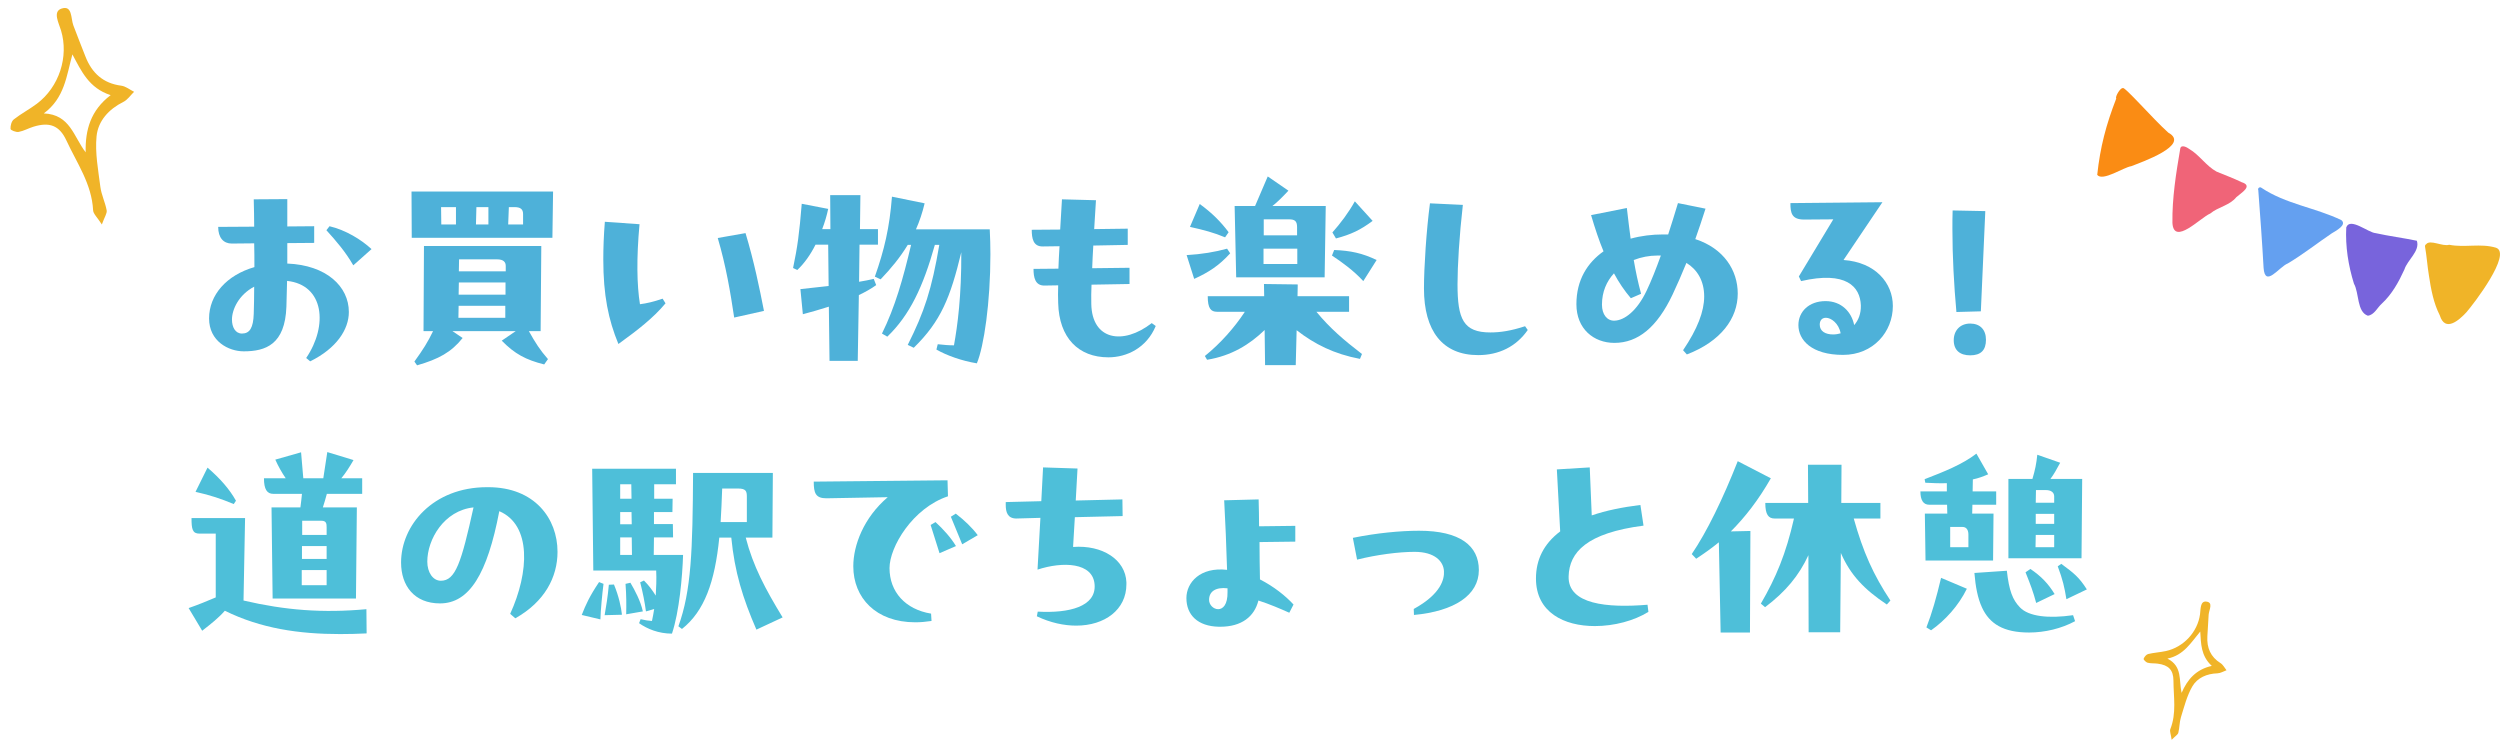 <svg width="540" height="162" viewBox="0 0 540 162" fill="none" xmlns="http://www.w3.org/2000/svg">
<path d="M425.992 110.944H430.6L430.504 121.072H415.912L415.768 110.944H420.616L420.568 109.024H416.728C415.384 109.024 414.808 107.968 414.808 106.144H420.52V104.368C419.08 104.416 417.544 104.368 415.864 104.272L415.72 103.504C419.944 101.872 423.832 100.336 426.904 97.984L429.448 102.448C428.44 102.88 427.336 103.312 426.136 103.552L426.088 106.144H431.176V109.024H426.04L425.992 110.944ZM449.608 120.592H433.816V103.456H439C439.576 101.536 439.864 100.144 440.056 98.224L445 99.952C444.232 101.392 443.608 102.496 442.888 103.456H449.752L449.608 120.592ZM439.72 108.592H443.704V107.2C443.704 106.384 443.032 105.856 441.928 105.856H439.768L439.72 108.592ZM439.72 110.992V113.152H443.704V110.992H439.72ZM423.928 113.824H421.24V118.192H425.176V115.456C425.176 114.352 424.648 113.824 423.928 113.824ZM443.704 115.552H439.72L439.672 118.192H443.704V115.552ZM444.472 122.32L445.24 121.792C447.976 123.808 449.08 124.672 450.76 127.312L446.344 129.424C445.912 126.784 445.576 125.296 444.472 122.32ZM437.512 123.616L438.568 122.896C440.92 124.48 442.456 126.112 443.8 128.32L439.816 130.24C439.192 127.888 438.616 126.352 437.512 123.616ZM436.312 131.2C438.184 133.168 442.504 133.648 447.784 132.88L448.216 134.176C445.288 135.76 441.688 136.624 438.28 136.624C432.76 136.624 429.736 134.752 428.104 131.2C427.192 129.232 426.712 126.736 426.472 123.76L433.48 123.28C433.96 127.6 434.728 129.568 436.312 131.2ZM417.112 136.144L416.104 135.52C417.304 132.448 418.264 129.088 419.272 124.816L424.84 127.168C423.064 130.816 420.136 134.032 417.112 136.144Z" fill="#4EBFD9"/>
<path d="M375.352 99.616L382.504 103.312C379.816 108.016 376.936 111.712 373.864 114.784L378.088 114.688L377.992 136.624H371.656L371.272 117.136C369.688 118.432 368.056 119.584 366.376 120.688L365.416 119.68C368.68 114.88 372.136 107.776 375.352 99.616ZM406.168 108.64V112H400.408C402.424 119.2 404.632 124.144 408.328 129.712L407.56 130.576C402.664 127.312 399.688 124.192 397.624 119.44L397.48 136.576H390.664L390.616 119.92C388.6 124.288 385.72 127.792 381.256 131.152L380.344 130.384C383.608 124.768 385.768 119.632 387.496 112H383.32C381.976 112 381.304 111.136 381.304 108.64H390.568L390.52 100.384H397.768L397.72 108.64H406.168Z" fill="#4EBFD9"/>
<path d="M355.864 130.624L356.056 132.16C352.984 134.08 348.664 135.232 344.488 135.232C337.864 135.232 331.768 132.304 331.768 124.96C331.768 120.88 333.448 117.472 337 114.784L336.28 101.392L343.384 100.96L343.816 111.328C346.888 110.272 350.44 109.552 354.328 109.072L355 113.536C342.712 115.12 338.968 119.296 338.824 124.48C338.632 130.576 347.224 131.344 355.864 130.624Z" fill="#4EBFD9"/>
<path d="M293.128 120.88L292.216 116.176C297.4 115.12 302.536 114.64 306.52 114.64C315.4 114.64 319.432 117.904 319.432 123.136C319.432 128.56 314.152 132.016 305.416 132.832L305.368 131.536C311.32 128.272 311.992 125.056 311.896 123.376C311.8 121.312 309.976 119.2 305.56 119.2C302.104 119.2 297.352 119.824 293.128 120.88Z" fill="#4EBFD9"/>
<path d="M271.96 113.68L279.784 113.584V116.992L272.056 117.088C272.056 119.92 272.104 122.656 272.152 125.152C275.224 126.736 277.672 128.704 279.4 130.576L278.488 132.352C276.664 131.536 274.216 130.48 271.816 129.712C270.952 133.168 268.216 135.376 263.56 135.376H263.272C258.712 135.28 256.264 132.832 256.264 129.184C256.264 125.824 259.24 122.416 265.048 123.088C264.904 118.048 264.664 112.432 264.424 108.064L271.864 107.872C271.912 109.696 271.96 111.664 271.96 113.68ZM261.16 129.568C261.16 130.672 262.12 131.584 263.128 131.584C264.136 131.584 265.192 130.624 265.144 127.888V127.072C262.6 126.784 261.16 127.744 261.16 129.568Z" fill="#4EBFD9"/>
<path d="M243.304 125.776V126.208C243.304 131.68 238.648 135.136 232.456 135.136C229.816 135.136 226.888 134.512 223.96 133.12L224.152 132.112C230.968 132.496 236.728 131.008 236.44 126.352C236.152 121.408 229.48 121.264 224.104 123.04L224.728 111.856L219.448 112C217.624 111.952 217.24 110.608 217.24 109.072V108.448L224.92 108.256L225.304 100.96L232.744 101.2L232.36 108.112L242.44 107.872L242.488 111.472L232.168 111.712L231.784 118.144C238.12 117.664 243.112 120.88 243.304 125.776Z" fill="#4EBFD9"/>
<path d="M192.136 122.704C192.136 127.84 195.544 131.632 201.112 132.544L201.208 134.128C199.96 134.32 198.808 134.416 197.704 134.416C189.16 134.416 184.312 129.088 184.312 122.32C184.312 117.76 186.568 111.808 191.752 107.392L178.504 107.632C176.152 107.632 175.768 106.48 175.768 104.032L204.664 103.744L204.76 107.2C197.128 109.744 192.136 118.144 192.136 122.704ZM205.384 111.616L206.44 110.944C208.264 112.336 209.944 113.92 211.192 115.6L207.832 117.568C207.016 115.552 206.056 113.2 205.384 111.616ZM201.016 113.392L202.072 112.768C203.752 114.304 205.432 116.176 206.488 117.952L202.936 119.488C202.312 117.472 201.688 115.456 201.016 113.392Z" fill="#4EBFD9"/>
<path d="M145.384 116.08H141.256L141.208 119.872H147.544C147.4 124.48 146.728 132.16 145.144 136.864C142.264 136.864 139.816 135.856 138.04 134.608L138.376 133.744C139.48 133.984 139.96 134.08 140.824 134.128C141.016 133.264 141.16 132.448 141.304 131.536L139.528 132.064C139.24 130 138.904 128.224 138.28 125.776L139.096 125.392C140.152 126.448 140.92 127.504 141.64 128.656C141.736 127.168 141.832 125.008 141.736 123.232H128.152L127.912 101.248H146.008V104.608H141.304V107.728H145.288L145.24 110.608H141.256V113.2H145.336L145.384 116.08ZM169.048 133.36L163.384 136C160.408 129.136 158.68 123.52 157.96 116.128H155.368C154.408 125.728 152.152 132.016 147.304 135.856L146.536 135.28C149.32 127.552 149.608 119.056 149.704 102.16H166.936L166.84 116.128H161.08C162.664 122.272 165.304 127.216 169.048 133.36ZM133.96 107.728H136.408L136.36 104.608H133.96V107.728ZM159.4 105.52H155.992C155.896 108.112 155.8 110.512 155.656 112.768H161.32V107.296C161.32 106.096 161.128 105.52 159.4 105.52ZM133.96 110.608V113.248H136.456L136.408 110.608H133.96ZM136.504 119.872L136.456 116.08H133.96V119.872H136.504ZM129.688 133.792L125.656 132.832C126.52 130.624 127.336 128.8 129.4 125.728L130.36 126.112C130.072 128.32 129.736 131.92 129.688 133.792ZM138.856 132.064L135.256 132.688C135.304 130.576 135.304 128.656 135.112 126.112L136.168 125.872C137.08 127.408 138.376 129.808 138.856 132.064ZM131.512 126.304L132.616 126.256C133.672 128.8 134.152 131.104 134.344 132.784L130.6 132.88C130.936 130.912 131.272 128.944 131.512 126.304Z" fill="#4EBFD9"/>
<path d="M105.208 105.232H105.448C115.48 105.232 120.424 112 120.424 119.2C120.424 124.672 117.64 130 111.304 133.552L110.2 132.592C114.328 123.568 114.808 113.392 107.848 110.416C105.256 124 101.368 130.336 95.032 130.336C89.512 130.336 86.632 126.544 86.632 121.504C86.632 113.488 93.496 105.232 105.208 105.232ZM95.224 125.44C98.392 125.44 99.64 121.552 102.28 109.6C95.896 110.272 92.296 116.512 92.296 121.312C92.296 123.616 93.496 125.44 95.224 125.44Z" fill="#4EBFD9"/>
<path d="M65.224 106.672H59.032C57.688 106.672 57.016 105.712 57.016 103.312H61.72C60.856 102.064 60.088 100.672 59.464 99.28L65.032 97.696L65.512 103.312H69.832L70.696 97.648L76.36 99.376C75.496 100.864 74.68 102.16 73.72 103.312H78.232V106.672H70.6C70.312 107.728 70.072 108.592 69.736 109.6H77.08L76.888 129.28H58.888L58.648 109.6H64.888C65.032 108.544 65.128 107.632 65.224 106.672ZM50.968 108.16L50.488 108.88C47.848 107.776 45.496 106.96 42.232 106.24L44.824 101.008C47.56 103.36 49.576 105.664 50.968 108.16ZM79.144 131.584L79.192 136.816C77.272 136.912 75.352 136.96 73.48 136.96C64.6 136.96 56.344 135.76 48.568 131.92C47.176 133.504 45.64 134.704 43.672 136.24L40.744 131.344C42.952 130.576 44.68 129.856 46.6 129.04V115.264H43.096C41.56 115.264 41.368 114.304 41.368 111.904H52.936L52.6 129.712C61.624 131.824 69.784 132.448 79.144 131.584ZM65.272 115.552H70.552V113.92C70.552 113.104 70.504 112.48 69.4 112.48H65.272V115.552ZM65.224 117.952V120.736H70.552V117.952H65.224ZM70.552 123.136H65.176V126.4H70.552V123.136Z" fill="#4EBFD9"/>
<path d="M427.864 67.248L422.584 67.392C422.056 61.584 421.72 55.344 421.72 49.488C421.72 48.096 421.72 46.752 421.768 45.456L428.824 45.6L427.864 67.248ZM425.56 76.752C423.4 76.752 422.008 75.696 422.008 73.488C422.008 71.376 423.4 69.888 425.56 69.888C427.672 69.888 428.968 71.184 428.968 73.392C428.968 75.648 427.864 76.752 425.56 76.752Z" fill="#4EB1D9"/>
<path d="M386.728 43.872L406.6 43.68L398.2 56.16C405.064 56.64 408.856 61.104 408.856 66.096C408.856 71.664 404.632 76.656 398.104 76.656C391.288 76.656 388.456 73.44 388.456 70.224C388.456 67.296 390.76 65.04 394.312 65.04C397.72 65.04 399.928 67.344 400.504 70.224C401.416 69.168 401.992 67.776 401.944 65.952C401.8 61.92 398.776 58.464 389.032 60.72L388.552 59.712L395.992 47.376L389.704 47.424C387.016 47.424 386.728 46.032 386.728 43.872ZM394.408 68.64C393.496 68.64 393.064 69.264 393.064 70.128C393.064 71.568 394.312 72.24 395.944 72.24C396.52 72.24 397.096 72.144 397.576 72C397.192 69.84 395.512 68.64 394.408 68.64Z" fill="#4EB1D9"/>
<path d="M366.184 51.648C372.376 53.664 375.352 58.416 375.352 63.408C375.352 68.736 371.752 73.728 364.36 76.56L363.544 75.648C366.664 71.04 368.104 67.248 368.104 64.032C368.104 60.672 366.616 58.224 364.264 56.784C363.256 59.28 362.248 61.536 361.288 63.6C357.928 70.704 353.8 74.064 348.712 74.064C344.248 74.064 340.504 71.04 340.504 65.712C340.504 60.432 342.904 56.736 346.36 54.288C345.4 51.984 344.536 49.392 343.672 46.464L351.4 44.928C351.688 47.472 351.976 49.728 352.216 51.552C354.472 50.928 356.872 50.64 359.176 50.64H360.328C361 48.576 361.72 46.272 362.44 43.872L368.392 45.072C367.672 47.376 366.904 49.584 366.184 51.648ZM355.672 62.784C356.68 60.672 357.688 58.128 358.744 55.2H357.928C356.248 55.2 354.52 55.536 352.888 56.16C353.32 58.704 353.8 60.96 354.472 63.456L352.264 64.416C350.872 62.784 349.672 61.008 348.616 59.04C347.032 60.768 346.024 63.024 346.024 65.808C346.024 67.92 347.128 69.312 348.712 69.264C350.872 69.216 353.608 67.152 355.672 62.784Z" fill="#4EB1D9"/>
<path d="M308.872 43.92L315.976 44.256C315.208 50.976 314.824 57.456 314.824 61.392C314.824 68.928 316.072 71.808 321.928 71.808C324.04 71.808 326.344 71.472 329.416 70.464L329.992 71.28C327.496 74.88 323.752 76.704 319.288 76.704C311.608 76.704 307.576 71.52 307.576 62.304C307.576 57.744 308.104 49.68 308.872 43.92Z" fill="#4EB1D9"/>
<path d="M286.12 59.904H267.016L266.68 44.496H271.096L273.832 38.112L278.296 41.184C277.048 42.528 275.944 43.632 274.84 44.496H286.36L286.12 59.904ZM292.648 43.488L296.488 47.712C293.848 49.68 291.832 50.64 288.568 51.504L287.8 50.208C289.576 48.192 291.256 45.984 292.648 43.488ZM265.384 50.16L264.616 51.264C262.216 50.256 260.056 49.68 257.032 49.008L259.144 44.064C261.784 45.984 263.704 47.904 265.384 50.16ZM272.968 50.832H280.168V49.056C280.168 47.712 279.64 47.376 278.392 47.376H272.968V50.832ZM265.048 53.712L265.72 54.72C263.32 57.36 261.112 58.8 257.944 60.24L256.312 55.104C259.576 54.912 262.456 54.432 265.048 53.712ZM280.216 53.712H272.92V57.024H280.216V53.712ZM287.704 55.2L288.184 54C291.736 54.144 294.232 54.672 297.352 56.16L294.472 60.72C292.408 58.464 289.816 56.592 287.704 55.2ZM291.4 63.984V67.344H284.344C287.272 70.896 290.248 73.44 294.184 76.464L293.752 77.52C288.184 76.464 283.96 74.352 280.072 71.328L279.88 78.864H273.256L273.16 71.28C269.944 74.4 266.008 76.848 260.728 77.712L260.248 76.896C263.656 74.16 266.68 70.704 268.888 67.344H262.888C261.544 67.344 260.872 66.624 260.872 63.984H273.064L273.016 61.344L280.312 61.44L280.264 63.984H291.4Z" fill="#4EB1D9"/>
<path d="M248.776 69.792L249.64 70.416C247.672 75.168 243.352 77.184 239.416 77.184C232.936 77.184 228.76 72.96 228.568 65.472C228.52 64.272 228.52 62.976 228.568 61.632L225.64 61.68C223.576 61.728 223.24 59.904 223.24 58.08L228.616 58.032C228.664 56.496 228.76 54.816 228.856 53.184L225.256 53.232C223.144 53.28 222.856 51.456 222.856 49.632L229 49.584L229.384 43.056L236.728 43.248L236.344 49.488L243.592 49.392V52.896L236.152 53.04C236.056 54.72 235.96 56.4 235.912 57.936L243.976 57.84V61.344L235.768 61.488C235.72 62.928 235.672 64.464 235.72 65.664C235.864 73.44 242.536 74.64 248.776 69.792Z" fill="#4EB1D9"/>
<path d="M188.728 60.24L189.256 61.584C188.2 62.352 186.904 63.072 185.512 63.744L185.272 77.952H179.176L179.032 66.24C177.112 66.864 175.192 67.392 173.416 67.872L172.888 62.448C174.808 62.256 176.92 62.016 178.984 61.776L178.888 52.848H176.152C175.096 54.96 173.752 56.88 172.216 58.32L171.304 57.888C172.264 53.28 172.648 50.496 173.176 44.016L178.888 45.12C178.6 46.512 178.168 48 177.592 49.488H179.368L179.32 42.144H185.848L185.752 49.488H189.64V52.848H185.656L185.56 60.864C186.664 60.672 187.768 60.48 188.728 60.24ZM197.848 49.536H213.784C213.88 51.36 213.928 53.136 213.928 54.912C213.928 65.328 212.536 74.832 211 78.48C207.784 77.952 204.52 76.8 202.264 75.504L202.552 74.352C203.896 74.496 204.856 74.592 206.056 74.592C206.824 70.368 207.688 63.984 207.64 54.48C205.288 64.224 203.272 69.36 197.368 75.12L196.072 74.496C199.672 67.344 201.256 62.496 202.888 52.896H201.928C199.384 61.968 196.504 68.064 191.656 72.72L190.504 72.048C193.336 66.336 195.064 60.192 196.792 52.896H196.072C194.44 55.584 192.472 57.984 190.216 60.336L188.968 59.76C191.032 53.904 192.136 49.2 192.664 42.48L199.72 43.92C199.24 45.936 198.616 47.808 197.848 49.536Z" fill="#4EB1D9"/>
<path d="M138.232 65.712C139.72 65.52 141.16 65.184 143.128 64.512L143.752 65.52C141.064 68.736 137.752 71.28 133.576 74.304C131.416 69.072 130.312 63.792 130.312 56.016C130.312 53.568 130.408 50.88 130.648 47.904L138.136 48.432C137.464 55.728 137.56 61.584 138.232 65.712ZM155.032 51.408L161.032 50.352C162.856 56.4 164.056 62.256 165.016 67.152L158.584 68.592C157.768 63.12 156.808 57.408 155.032 51.408Z" fill="#4EB1D9"/>
<path d="M88.888 41.376H119.464L119.32 51.36H88.936L88.888 41.376ZM98.488 44.736H95.272L95.32 48.48H98.488V44.736ZM102.808 48.48H105.496V44.736H102.904L102.808 48.48ZM111.112 44.736H109.912L109.768 48.48H112.984V46.224C112.984 45.168 112.408 44.736 111.112 44.736ZM91.576 53.136H116.92L116.776 71.52H114.232C115.624 74.016 116.632 75.6 118.36 77.568L117.544 78.72C113.56 77.712 111.208 76.464 108.376 73.584L111.4 71.52H97.72L99.928 73.008C97.48 76.08 94.744 77.568 90.088 78.912L89.512 78.096C91.384 75.504 92.392 73.92 93.544 71.52H91.48L91.576 53.136ZM107.32 56.016H99.16L99.112 58.608H109.24V57.456C109.24 56.64 108.808 56.016 107.32 56.016ZM109.192 63.648V61.008H99.112L99.064 63.648H109.192ZM109.144 66.048H99.064L99.016 68.64H109.144V66.048Z" fill="#4EB1D9"/>
<path d="M62.056 52.512V56.928C70.504 57.264 75.352 61.872 75.352 67.392C75.352 71.184 72.664 75.264 67 78.048L66.136 77.328C70.888 70.32 70.024 61.536 62.008 60.672L61.864 66.24C61.576 74.4 57.4 75.888 52.648 75.888C49.384 75.888 45.16 73.728 45.16 68.784C45.16 63.696 48.952 59.424 54.952 57.696C54.952 55.968 54.952 54.24 54.904 52.56L50.056 52.608C48.28 52.608 47.128 51.36 47.128 49.008L54.904 48.96C54.904 47.712 54.856 44.592 54.808 43.056L62.056 43.008V48.912L67.864 48.864V52.464L62.056 52.512ZM70.504 49.728L71.176 48.864C74.632 49.68 78.04 51.744 80.248 53.808L76.312 57.312C74.584 54.336 72.712 52.176 70.504 49.728ZM52.264 72.048C53.944 72.048 54.712 70.8 54.808 67.776C54.856 66.144 54.904 64.128 54.904 61.92C51.544 63.696 50.104 66.864 50.104 69.024C50.104 70.656 50.824 72.048 52.264 72.048Z" fill="#4EB1D9"/>
<g clip-path="url(#clip0_235_107)">
<path d="M22.001 48.49C21.011 46.931 20.153 46.2 20.112 45.428C19.827 39.739 16.6 35.223 14.34 30.339C12.825 27.062 10.657 26.303 7.2 27.378C6.126 27.711 5.111 28.298 4.021 28.496C3.458 28.598 2.289 28.124 2.275 27.851C2.233 27.163 2.482 26.182 2.98 25.79C4.553 24.553 6.357 23.615 7.958 22.412C12.759 18.811 14.901 12.264 13.181 6.573C12.678 4.915 11.357 2.515 13.271 1.861C15.66 1.05 15.275 3.968 15.839 5.471C16.678 7.721 17.576 9.949 18.447 12.189C19.842 15.768 22.267 18.001 26.181 18.506C27.148 18.631 28.036 19.369 28.96 19.829C28.197 20.573 27.555 21.563 26.648 22.012C23.491 23.577 21.18 26.125 20.855 29.453C20.507 33.028 21.218 36.731 21.676 40.348C21.896 42.073 22.727 43.709 23.04 45.432C23.156 46.078 22.589 46.851 21.997 48.494L22.001 48.49ZM23.893 20.549C19.18 19.02 17.569 15.339 15.638 11.749C14.361 16.375 13.973 21.17 9.457 24.496C15.175 24.735 15.892 29.528 18.505 32.901C18.391 28.044 19.597 23.821 23.897 20.554L23.893 20.549Z" fill="#F0B428"/>
</g>
<g clip-path="url(#clip1_235_107)">
<path d="M469.079 159.798C468.916 158.611 468.607 157.948 468.792 157.482C470.161 154.049 469.478 150.514 469.465 147.023C469.457 144.681 468.384 143.648 466.055 143.347C465.331 143.253 464.574 143.325 463.878 143.148C463.518 143.056 462.957 142.46 463.023 142.296C463.183 141.878 463.596 141.367 463.995 141.27C465.257 140.966 466.574 140.9 467.844 140.623C471.648 139.797 474.681 136.515 475.204 132.694C475.355 131.579 475.225 129.808 476.53 129.939C478.159 130.106 477.143 131.723 477.069 132.762C476.956 134.316 476.884 135.872 476.792 137.428C476.647 139.916 477.474 141.889 479.646 143.244C480.183 143.579 480.507 144.254 480.928 144.775C480.276 145.008 479.63 145.418 478.974 145.438C476.689 145.508 474.638 146.386 473.547 148.261C472.376 150.275 471.794 152.651 471.087 154.908C470.751 155.985 470.799 157.174 470.518 158.275C470.412 158.687 469.868 158.99 469.075 159.799L469.079 159.798ZM477.745 143.831C475.378 141.655 475.423 139.049 475.254 136.41C473.251 138.793 471.726 141.516 468.165 142.258C471.472 143.943 470.6 146.964 471.229 149.659C472.475 146.764 474.327 144.599 477.746 143.834L477.745 143.831Z" fill="#F0B428"/>
</g>
<g clip-path="url(#clip2_235_107)">
<path d="M468.363 28.659C465.106 25.77 458.711 18.377 458.497 19.043C457.977 18.957 456.805 20.933 457.111 21.28C454.914 26.954 453.644 31.748 453 37.772C454.18 39.255 458.679 36.13 460.366 35.894C462.476 35.052 473.228 31.339 468.366 28.659H468.363Z" fill="#FA8C14"/>
<path d="M484.162 39.343C482.406 38.478 480.584 37.829 478.78 37.07C476.533 35.856 475.082 33.463 472.863 32.168C472.377 31.808 471.156 31.147 470.939 32.072C470.041 37.359 469.16 42.799 469.244 48.159C469.538 53.177 475.373 46.942 477.411 46.125C479.146 44.672 481.597 44.396 483.043 42.596C484.026 41.696 486.815 40.147 484.162 39.343Z" fill="#F06478"/>
<path d="M505.722 47.541C500.123 44.848 493.701 44.074 488.48 40.569C488.109 40.25 487.596 40.683 487.788 41.055C488.194 46.429 488.624 52.264 488.933 57.838C489.241 62.267 492.282 57.636 494.163 56.905C497.468 54.947 500.481 52.543 503.659 50.404C504.455 49.901 507.048 48.604 505.725 47.541H505.722Z" fill="#64A0F0"/>
<path d="M522.044 52.003C519.157 51.4 516.056 51.002 513.118 50.354C511.542 50.251 507.586 46.852 506.792 49.124C506.576 53.205 507.24 57.36 508.454 61.272C509.597 63.283 509.057 67.36 511.458 68.195C512.856 68.011 513.498 66.443 514.474 65.581C516.679 63.542 518.114 60.912 519.354 58.205C519.993 56.156 522.773 54.218 522.039 52.003H522.044Z" fill="#7864DC"/>
<path d="M539.132 53.506C535.777 52.503 532.4 53.539 529.019 52.87C527.588 53.31 524.88 51.651 524.044 52.76C523.86 52.85 523.768 53.064 523.808 53.285C524.176 55.359 524.306 57.471 524.651 59.55C525.104 62.506 525.634 65.452 527.003 68.135C528.138 71.793 531.089 69.241 532.724 67.474C534.269 65.716 542.69 54.743 539.132 53.506Z" fill="#F0B428"/>
</g>
<defs>
<clipPath id="clip0_235_107">
<rect width="26" height="46" fill="white" transform="translate(4.375 0.954) rotate(4.519)"/>
</clipPath>
<clipPath id="clip1_235_107">
<rect width="16.867" height="29.841" fill="white" transform="translate(471.529 127) rotate(29.136)"/>
</clipPath>
<clipPath id="clip2_235_107">
<rect width="87" height="51" fill="white" transform="translate(453 19)"/>
</clipPath>
</defs>
</svg>
